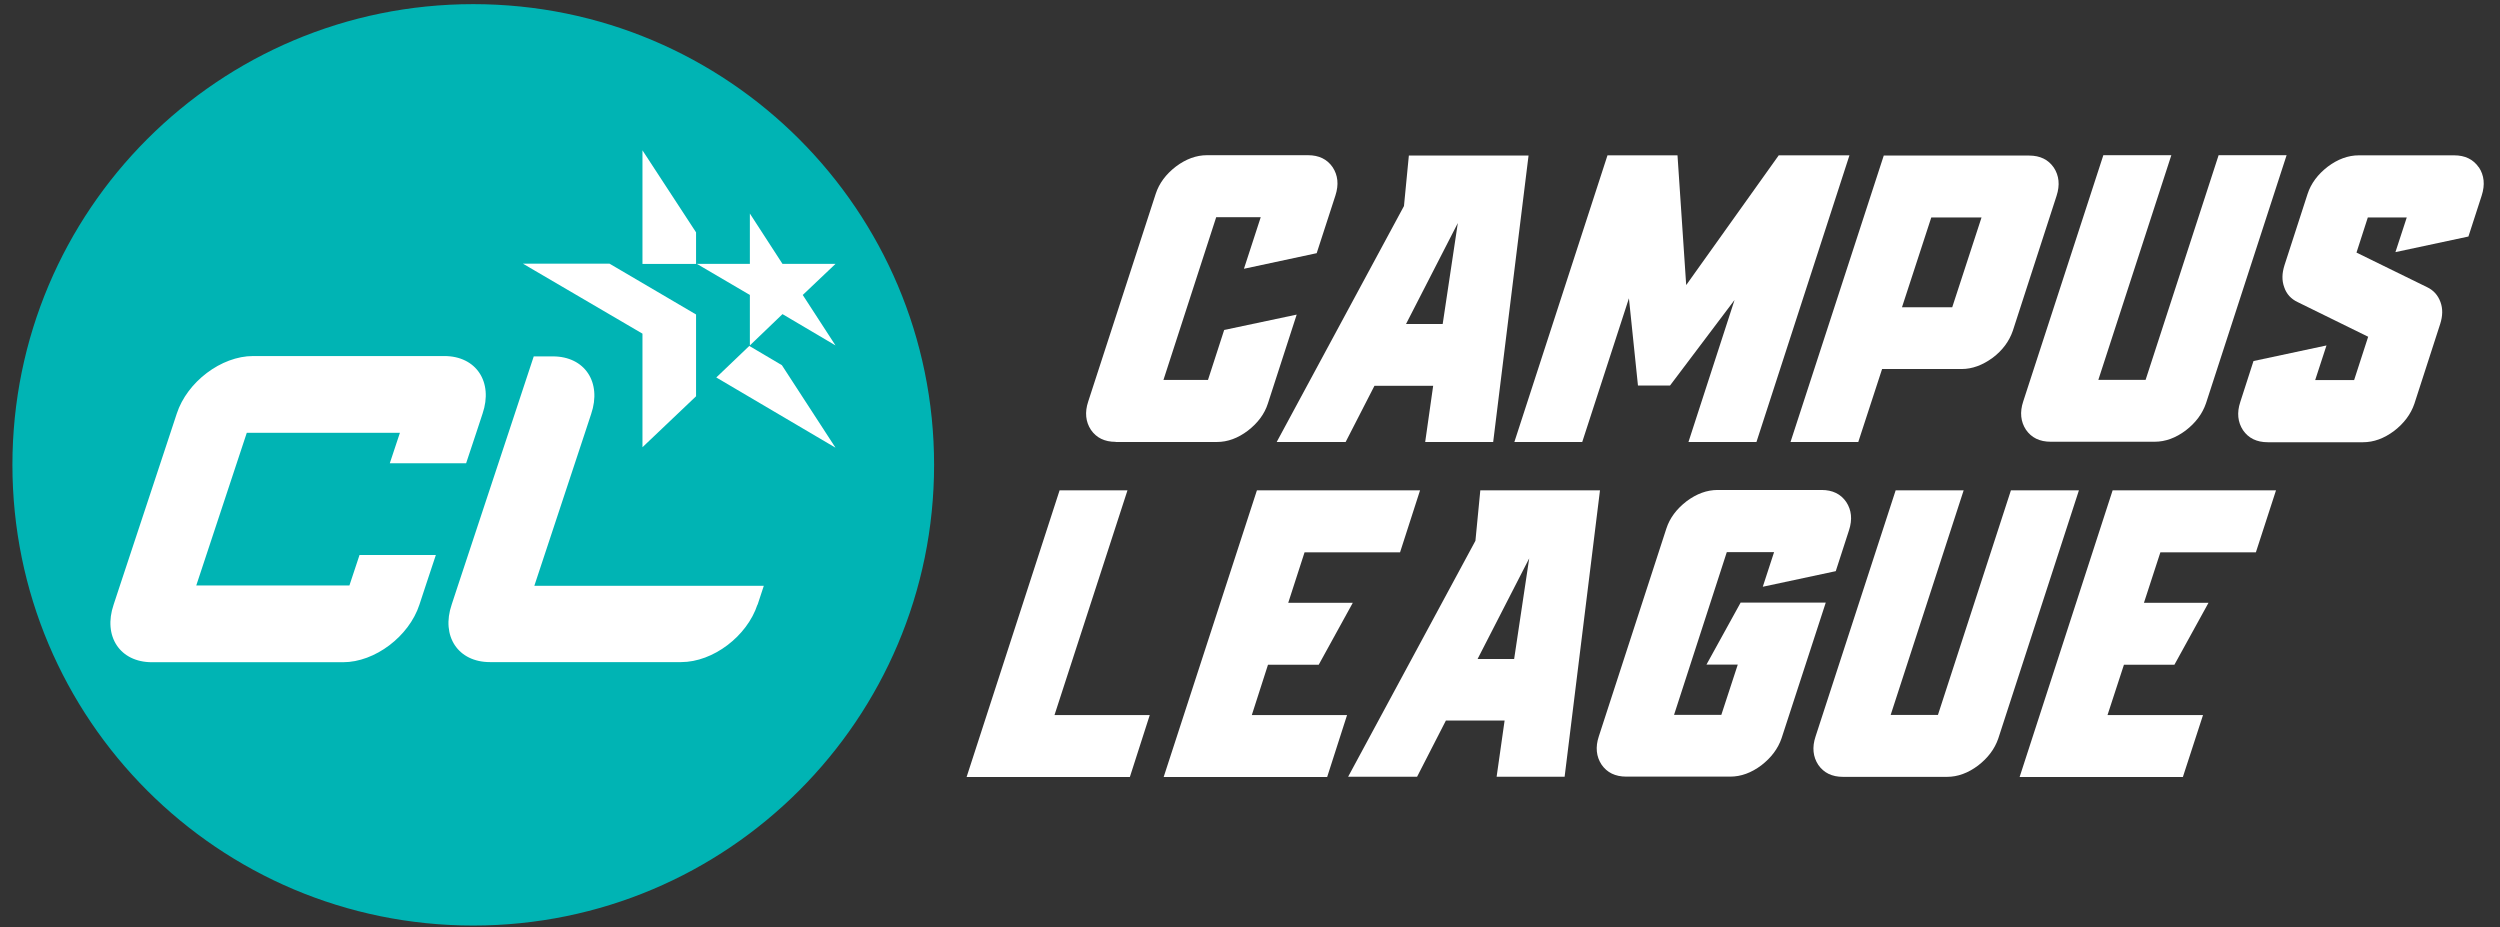 <svg width="151" height="56" viewBox="0 0 151 56" fill="none" xmlns="http://www.w3.org/2000/svg">
<rect x="0" y="0" width="151" height="56" fill="#333333" stroke="none"/>
<g clip-path="url(#clip0_2072_7531)">
<path d="M67.402 26.696H73.501C74.149 26.696 74.774 26.465 75.371 26.012C75.968 25.552 76.378 25.006 76.58 24.373L78.32 19.002L73.94 19.93L72.962 22.949H70.272L73.458 13.12H76.148L75.134 16.234L79.528 15.292L80.658 11.812C80.874 11.15 80.809 10.582 80.492 10.1C80.162 9.618 79.665 9.374 79.004 9.374H72.904C72.257 9.374 71.631 9.604 71.027 10.057C70.43 10.517 70.013 11.064 69.804 11.711L65.726 24.258C65.51 24.905 65.575 25.48 65.892 25.962C66.222 26.444 66.719 26.688 67.388 26.688L67.402 26.703V26.696Z" fill="white"/>
<path d="M81.276 26.697L83.017 23.303H86.563L86.081 26.697H90.188L92.324 9.396H85.095L84.8 12.445L77.112 26.697H81.276ZM84.923 19.571L88.052 13.473L87.138 19.571H84.93H84.923Z" fill="white"/>
<path d="M95.567 26.696L98.387 18.017L98.933 23.288H100.868L104.767 18.118L101.983 26.696H106.09L111.707 9.382H107.435L101.846 17.219L101.321 9.382H97.092L91.468 26.696H95.567Z" fill="white"/>
<path d="M112.24 26.697L113.678 22.289H118.483C119.116 22.289 119.742 22.059 120.353 21.613C120.95 21.167 121.36 20.606 121.576 19.974L124.215 11.834C124.431 11.172 124.366 10.604 124.05 10.123C123.719 9.641 123.223 9.396 122.561 9.396H113.779L108.147 26.697H112.254H112.24ZM114.88 18.557L116.649 13.136H119.684L117.915 18.557H114.88Z" fill="white"/>
<path d="M122.367 25.955C122.698 26.437 123.194 26.681 123.863 26.681H130.142C130.789 26.681 131.415 26.451 132.019 25.998C132.616 25.538 133.026 24.991 133.242 24.359L138.111 9.374H134.004L129.595 22.942H126.74L131.149 9.374H127.042L122.201 24.251C121.986 24.898 122.05 25.473 122.367 25.955Z" fill="white"/>
<path d="M149.719 10.108C149.388 9.626 148.892 9.382 148.23 9.382H142.476C141.829 9.382 141.203 9.612 140.599 10.065C140.002 10.525 139.585 11.072 139.376 11.719L137.981 16.026C137.83 16.508 137.816 16.939 137.967 17.349C138.103 17.759 138.384 18.061 138.779 18.247L143.037 20.34L142.189 22.957H139.837L140.52 20.865L136.111 21.807L135.313 24.28C135.097 24.927 135.162 25.503 135.478 25.984C135.809 26.466 136.305 26.711 136.974 26.711H142.728C143.375 26.711 144.001 26.48 144.605 26.027C145.202 25.567 145.612 25.021 145.828 24.388L147.389 19.563C147.54 19.082 147.554 18.65 147.403 18.24C147.252 17.831 146.986 17.529 146.59 17.342L142.332 15.256L143.016 13.135H145.368L144.684 15.228L149.093 14.286L149.892 11.819C150.107 11.158 150.043 10.59 149.726 10.108H149.712H149.719Z" fill="white"/>
<path d="M68.1 29.615H64L58.383 46.93H68.244L69.445 43.191H63.691L68.1 29.615Z" fill="white"/>
<path d="M76.587 40.149H79.651L81.708 36.41H77.809L78.795 33.361H84.563L85.771 29.615H75.918L70.286 46.93H80.161L81.362 43.191H75.609L76.587 40.149Z" fill="white"/>
<path d="M89.411 29.615L89.116 32.664L81.427 46.915H85.592L87.332 43.521H90.878L90.396 46.915H94.503L96.639 29.615H89.411ZM92.367 33.706L91.454 39.804H89.245L92.374 33.706H92.367Z" fill="white"/>
<path d="M105.127 36.41L103.07 40.142H104.961L103.969 43.176H101.113L104.299 33.347H107.155L106.472 35.44L110.88 34.498L111.679 32.031C111.895 31.37 111.83 30.802 111.513 30.32C111.183 29.838 110.686 29.594 110.025 29.594H103.746C103.098 29.594 102.473 29.824 101.868 30.277C101.271 30.737 100.854 31.284 100.646 31.931L96.568 44.478C96.352 45.125 96.416 45.7 96.733 46.182C97.064 46.664 97.56 46.908 98.229 46.908H104.508C105.155 46.908 105.781 46.678 106.385 46.225C106.982 45.765 107.392 45.218 107.608 44.586L110.276 36.396H105.134L105.119 36.41H105.127Z" fill="white"/>
<path d="M121.46 29.615L117.051 43.183H114.196L118.605 29.615H114.498L109.657 44.492C109.442 45.139 109.506 45.714 109.823 46.196C110.154 46.678 110.65 46.922 111.319 46.922H117.598C118.245 46.922 118.871 46.692 119.475 46.239C120.072 45.779 120.482 45.233 120.698 44.6L125.567 29.615H121.46Z" fill="white"/>
<path d="M121.985 46.93H131.846L133.062 43.191H127.293L128.286 40.149H131.335L133.393 36.41H129.494L130.487 33.361H136.255L137.471 29.615H127.603L121.985 46.93Z" fill="white"/>
<path d="M28.585 0.25C13.2 0.25 0.75 12.697 0.75 28.077C0.75 43.457 13.2 55.903 28.585 55.903C43.969 55.903 56.419 43.428 56.419 28.077C56.419 12.725 43.976 0.25 28.585 0.25Z" fill="#00B4B4"/>
<path d="M25.715 35.361L25.334 36.518C24.708 38.438 22.644 39.998 20.723 39.998H9.172C7.252 39.998 6.209 38.438 6.864 36.518L7.245 35.361L8.77 30.752L10.294 26.143L10.676 24.985C11.301 23.065 13.366 21.505 15.286 21.505H26.837C28.757 21.505 29.8 23.065 29.146 24.985L28.765 26.143L28.153 27.983H23.543L24.154 26.143H14.905L13.38 30.752L11.855 35.361H21.105L21.716 33.52H26.326L25.715 35.361ZM45.753 36.511C45.127 38.431 43.063 39.991 41.143 39.991H29.592C27.671 39.991 26.628 38.431 27.283 36.511L27.664 35.353L29.189 30.744L30.714 26.136L32.238 21.526H33.396C35.317 21.526 36.36 23.087 35.705 25.007L35.324 26.164L33.799 30.773L32.274 35.382H46.134L45.753 36.54V36.511Z" fill="white"/>
<path d="M47.263 15.939H50.464L48.486 17.816L50.464 20.864L47.263 18.973L45.292 20.864V17.816L42.092 15.939H45.292V12.898L47.263 15.939Z" fill="white"/>
<path d="M38.805 9.08V15.94H42.042V14.034L38.805 9.08Z" fill="white"/>
<path d="M36.813 15.925H31.584L38.805 20.153V27.012L42.042 23.935V18.995L36.813 15.925Z" fill="white"/>
<path d="M43.264 22.799L45.257 20.894L47.227 22.058L50.464 27.041L43.264 22.799Z" fill="white"/>
</g>
<defs>
<clipPath id="clip0_2072_7531">
<rect width="149.271" height="55.66" fill="white" transform="translate(0.75 0.25)"/>
</clipPath>
</defs>
</svg>
